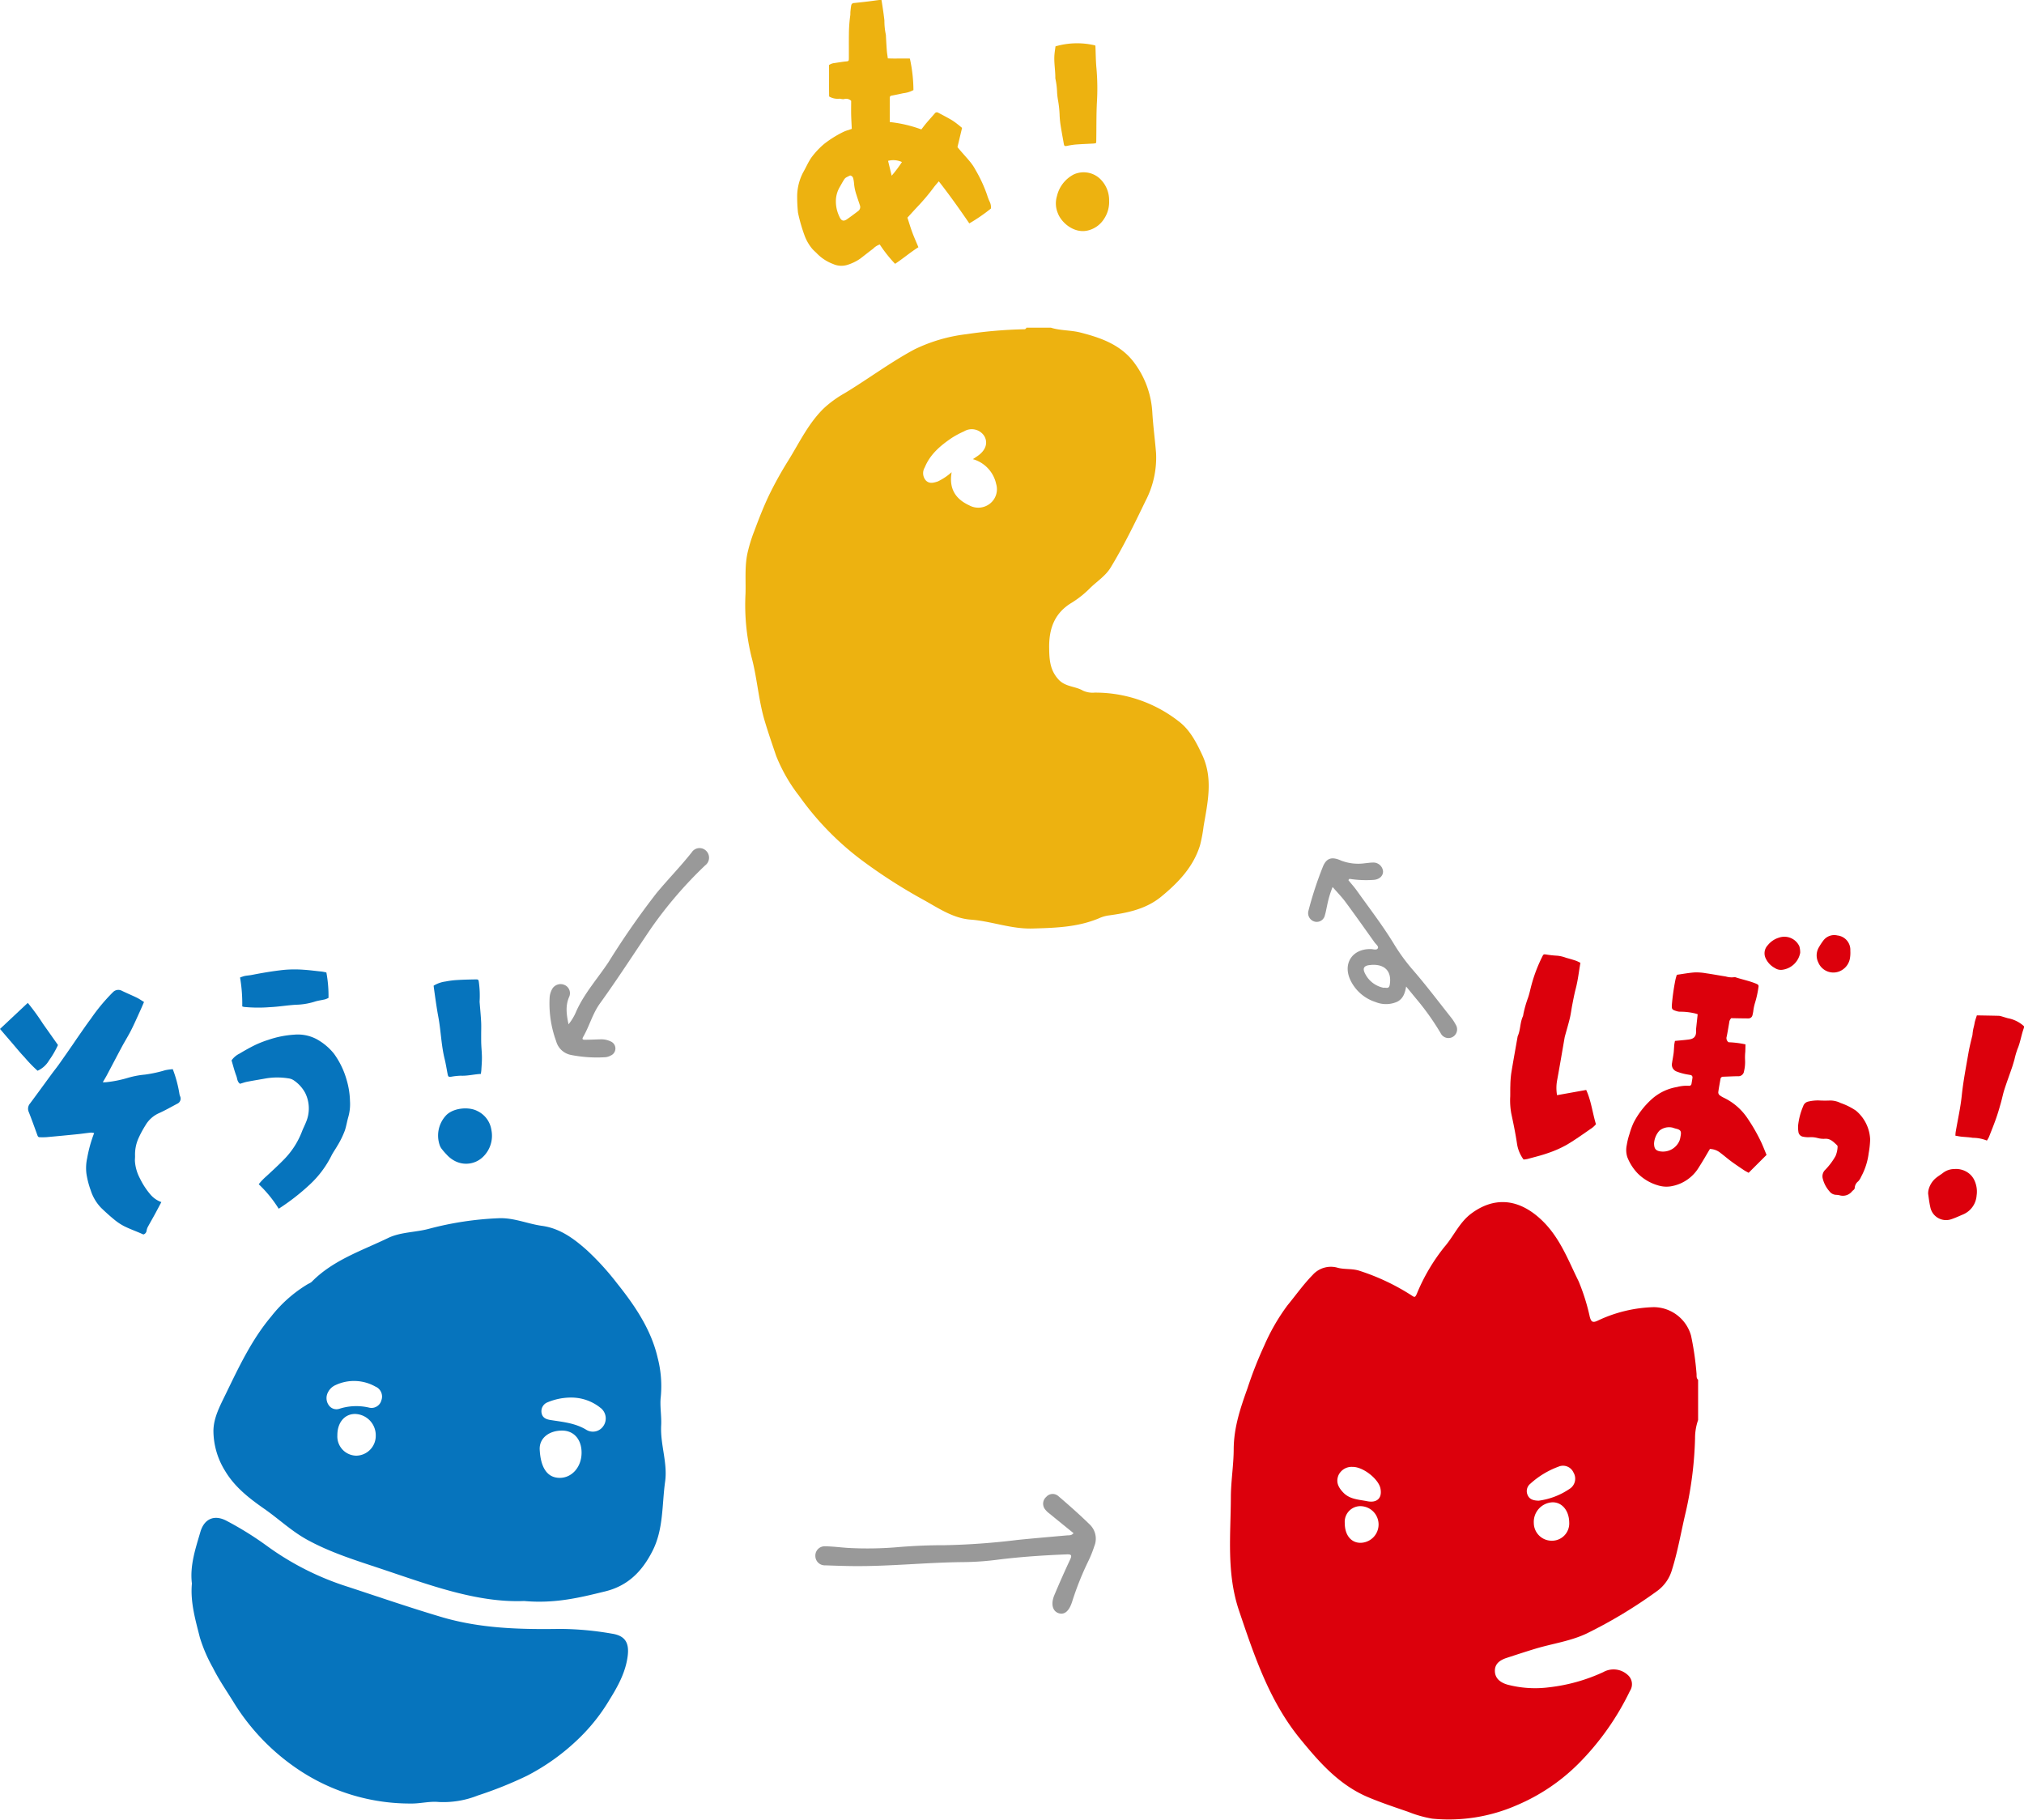 <svg xmlns="http://www.w3.org/2000/svg" width="397.58" height="357.431" viewBox="0 0 397.58 357.431"><defs><style>.a{fill:#0674bd;}.b{fill:#edb210;}.c{fill:#dc000c;}.d{fill:#999;}</style></defs><g transform="translate(0 0)"><path class="a" d="M24.2,276.708l5.456-5.118a43.733,43.733,0,0,1,3.017,4.157c.979,1.367,1.942,2.745,2.913,4.118a17.833,17.833,0,0,1-1.753,3.022,4.959,4.959,0,0,1-2.255,2.034,27.132,27.132,0,0,1-2.551-2.634c-.832-.867-1.583-1.8-2.365-2.711C25.862,278.649,25.066,277.718,24.2,276.708Z" transform="translate(-24.199 -74.593)"/><g transform="translate(37.602 239.288)"><path class="a" d="M46.79,345.008c-.431-3.525.7-6.829,1.665-10.134.774-2.641,2.8-3.475,5.25-2.128a64.619,64.619,0,0,1,7.645,4.747,55.379,55.379,0,0,0,16.176,8.188c6.056,1.992,12.086,4.06,18.2,5.882,7.645,2.28,15.5,2.487,23.377,2.36a61.027,61.027,0,0,1,10.2.934c2.589.4,3.42,1.79,3.089,4.393-.408,3.2-1.917,5.924-3.572,8.59a36.376,36.376,0,0,1-5.984,7.57,42.775,42.775,0,0,1-10.2,7.349,77.147,77.147,0,0,1-9.688,3.888,18.273,18.273,0,0,1-7.674,1.277c-1.819-.181-3.63.334-5.477.3A39.411,39.411,0,0,1,68.23,381.9a43.085,43.085,0,0,1-13.037-13.23c-1.442-2.365-3.044-4.637-4.282-7.12a29.776,29.776,0,0,1-2.559-5.942C47.474,352.128,46.454,348.68,46.79,345.008Z" transform="translate(-46.695 -273.244)"/><path class="a" d="M137.233,337.584c.1-1.837-.293-3.811-.075-5.63a22.129,22.129,0,0,0-.62-7.655c-1.287-5.571-4.506-10.279-8-14.645a52.2,52.2,0,0,0-5.863-6.442c-2.621-2.34-5.337-4.326-8.849-4.814-2.895-.4-5.593-1.656-8.641-1.491a63,63,0,0,0-13.489,2.049c-2.678.742-5.616.627-8.107,1.83-5.2,2.511-10.826,4.337-15.016,8.621a2.724,2.724,0,0,1-.657.379,26.226,26.226,0,0,0-7.274,6.4c-3.864,4.581-6.4,10.014-9,15.367-1.1,2.266-2.348,4.58-2.36,7.145a15.041,15.041,0,0,0,2.29,7.837c1.915,3.209,4.762,5.4,7.751,7.487,2.8,1.956,5.287,4.329,8.309,6,4.593,2.537,9.564,4.068,14.5,5.716,9.491,3.166,18.886,6.739,28.187,6.353,6.084.547,10.968-.677,15.9-1.884,4.535-1.108,7.3-3.995,9.3-7.929,2.2-4.3,1.849-9.069,2.49-13.642C138.525,344.951,137.029,341.334,137.233,337.584ZM77.36,343.542a3.774,3.774,0,0,1-3.734-3.981c-.018-2.48,1.379-4.192,3.442-4.212a4.182,4.182,0,0,1,4.1,4.239A3.891,3.891,0,0,1,77.36,343.542Zm4.914-10.881a2,2,0,0,1-2.37,1.453,10.917,10.917,0,0,0-5.835.2,1.824,1.824,0,0,1-2.163-.737,2.4,2.4,0,0,1-.127-2.474,3.029,3.029,0,0,1,1.524-1.441,8.554,8.554,0,0,1,7.8.311A2.122,2.122,0,0,1,82.274,332.661ZM117.329,347.9c-2.6.012-3.781-2.2-3.955-5.541-.119-2.246,1.832-3.774,4.456-3.742,2.307.028,3.813,1.8,3.767,4.443C121.553,345.8,119.691,347.895,117.329,347.9Zm8.591-10.248a2.47,2.47,0,0,1-3.386.812c-2.185-1.339-4.622-1.541-7.028-1.922-.9-.144-1.6-.451-1.767-1.391a1.877,1.877,0,0,1,1.2-2.1,11.881,11.881,0,0,1,4.687-.923,9.111,9.111,0,0,1,5.618,1.966A2.621,2.621,0,0,1,125.921,337.657Z" transform="translate(-44.959 -296.892)"/></g><path class="b" d="M201.553,276.2c-1.168-2.509-2.469-5.031-4.688-6.676a26.586,26.586,0,0,0-16.467-5.6,4.541,4.541,0,0,1-2.312-.4c-1.526-.888-3.44-.7-4.8-2.2-1.683-1.855-1.785-3.928-1.815-6.181-.052-3.784,1.041-6.88,4.5-8.917a19.665,19.665,0,0,0,3.585-2.883c1.352-1.312,3-2.35,4-4,2.551-4.2,4.692-8.613,6.826-13.034a18.411,18.411,0,0,0,2.091-9.38c-.207-2.658-.58-5.347-.737-8.011a17.973,17.973,0,0,0-3.378-9.554c-2.6-3.67-6.537-5.095-10.7-6.159-1.934-.5-3.95-.364-5.852-.968H167a.447.447,0,0,1-.483.313,89.04,89.04,0,0,0-11.254.963,31.779,31.779,0,0,0-10.268,3c-4.76,2.556-9.083,5.812-13.7,8.6a21.835,21.835,0,0,0-4.1,2.974c-3.017,2.952-4.782,6.716-6.948,10.216a73.621,73.621,0,0,0-3.739,6.716c-1.128,2.342-2.068,4.78-2.98,7.216a29.922,29.922,0,0,0-1.335,4.373c-.545,2.611-.294,5.233-.368,7.852a42.71,42.71,0,0,0,1.165,12.412c1.132,4.172,1.367,8.494,2.618,12.663.684,2.28,1.466,4.543,2.228,6.788a32.019,32.019,0,0,0,4.533,7.906,57.011,57.011,0,0,0,12.131,12.5,104.924,104.924,0,0,0,12.559,8.051c2.81,1.58,5.658,3.49,8.982,3.734,4.092.3,7.908,1.867,12.163,1.748,4.491-.127,8.83-.251,13.011-1.991a7.1,7.1,0,0,1,1.805-.557c3.749-.5,7.44-1.225,10.475-3.722,3.343-2.751,6.3-5.82,7.612-10.084a29.127,29.127,0,0,0,.7-3.727C202.606,285.509,203.707,280.827,201.553,276.2ZM159.84,226.8a3.7,3.7,0,0,1-4.077.336c-2.622-1.219-4.023-3.2-3.447-6.517a11.213,11.213,0,0,1-2.733,1.83c-.837.267-1.655.516-2.363-.232a2.176,2.176,0,0,1-.184-2.532c1.053-2.582,3.085-4.289,5.31-5.795a17.555,17.555,0,0,1,2.394-1.279,2.924,2.924,0,0,1,3.958.871c.792,1.294.364,2.755-1.14,3.856-.3.221-.613.42-1.07.727a6.484,6.484,0,0,1,4.566,4.854A3.6,3.6,0,0,1,159.84,226.8Z" transform="translate(34.619 -127.873)"/><path class="c" d="M260.385,328.621a58.439,58.439,0,0,0-1.073-7.389,7.661,7.661,0,0,0-7.331-5.593,27.318,27.318,0,0,0-11.04,2.671c-.974.455-1.25.175-1.511-.734a40.661,40.661,0,0,0-2.188-6.99c-2.2-4.443-3.856-9.1-7.863-12.586-4.359-3.791-8.949-3.92-13.209-.769-2.353,1.74-3.44,4.421-5.275,6.542a37.4,37.4,0,0,0-5.462,9.27c-.349.772-.463.659-1.09.242a43.558,43.558,0,0,0-10.1-4.77c-1.453-.495-2.922-.242-4.314-.607a4.787,4.787,0,0,0-4.954,1.416c-1.812,1.852-3.311,3.985-4.953,5.979a39.932,39.932,0,0,0-4.553,7.9,78.015,78.015,0,0,0-3.289,8.377c-1.391,3.895-2.689,7.69-2.706,12.021-.012,3.054-.545,6.246-.557,9.337-.025,7.46-.891,14.933,1.606,22.324,3.015,8.922,5.975,17.808,12.033,25.209,3.749,4.583,7.64,9.041,13.365,11.446,2.572,1.08,5.215,1.954,7.831,2.855a23.057,23.057,0,0,0,4.727,1.344,33.306,33.306,0,0,0,16.651-2.661,38.137,38.137,0,0,0,12.185-8.257,52.457,52.457,0,0,0,9.989-14.161,2.41,2.41,0,0,0-.425-3.152,4.118,4.118,0,0,0-4.809-.555,34.625,34.625,0,0,1-10.627,2.979,21.364,21.364,0,0,1-8.143-.508c-1.3-.366-2.485-1.132-2.519-2.674-.033-1.5,1.073-2.188,2.355-2.606,1.83-.593,3.659-1.2,5.5-1.757,3.383-1.033,6.935-1.488,10.174-3.02a93.8,93.8,0,0,0,13.776-8.3,7.808,7.808,0,0,0,2.987-4.235c1.173-3.724,1.8-7.567,2.708-11.349a73.43,73.43,0,0,0,1.819-14.446,10.83,10.83,0,0,1,.6-3.607v-7.9C260.29,329.547,260.442,329.062,260.385,328.621Zm-65.966,33.309c-1.88.022-3.124-1.514-3.126-3.863a3.082,3.082,0,0,1,2.957-3.338,3.6,3.6,0,1,1,.169,7.2Zm1.28-8.172c-1.655-.331-3.406-.348-4.7-1.7-.934-.974-1.511-2.034-.939-3.408a2.848,2.848,0,0,1,2.76-1.633c2.088-.032,5.1,2.389,5.476,4.215C198.692,353.132,197.632,354.144,195.7,353.758Zm36.192,7.76a3.514,3.514,0,0,1-3.465-3.5,3.85,3.85,0,0,1,3.657-4.045c1.884-.035,3.268,1.626,3.3,3.96A3.394,3.394,0,0,1,231.892,361.518Zm3.525-10.161a14.087,14.087,0,0,1-6.041,2.3c-1.016-.028-1.788-.251-2.158-1.1a1.861,1.861,0,0,1,.506-2.215,16.892,16.892,0,0,1,5.533-3.363,2.253,2.253,0,0,1,2.975,1.162A2.361,2.361,0,0,1,235.417,351.357Z" transform="translate(72.864 -58.874)"/><path class="d" d="M185.842,258.885c.557.685,1.15,1.342,1.661,2.059,2.427,3.406,4.989,6.731,7.176,10.286a37.532,37.532,0,0,0,3.694,5.133c2.679,3.067,5.13,6.335,7.662,9.529a8.938,8.938,0,0,1,.878,1.345,1.722,1.722,0,0,1-.547,2.43,1.7,1.7,0,0,1-2.39-.717,50.324,50.324,0,0,0-4.431-6.313c-.747-.893-1.483-1.8-2.353-2.855-.242,1.382-.645,2.465-1.829,3.019a5.445,5.445,0,0,1-4.19.025,8.259,8.259,0,0,1-4.9-4.239c-1.608-3.3.339-6.246,4-6.164.47.01,1.14.286,1.367-.177.179-.368-.4-.776-.662-1.147-1.889-2.649-3.764-5.308-5.7-7.924-.737-1-1.616-1.887-2.532-2.945a19.928,19.928,0,0,0-1.086,3.676c-.139.628-.247,1.265-.431,1.88a1.638,1.638,0,0,1-1.947,1.259,1.73,1.73,0,0,1-1.305-2.051,70.88,70.88,0,0,1,2.892-8.83c.737-1.727,1.854-1.884,3.543-1.123a9.423,9.423,0,0,0,4.735.518c.5-.043.991-.124,1.489-.13a1.913,1.913,0,0,1,2.016,1.683c.045.958-.754,1.671-1.92,1.725a20.9,20.9,0,0,1-4.69-.211Zm6.915,21.142c.428-.1,1.055.323,1.208-.572.433-2.5-.806-3.991-3.326-3.936-.177,0-.354.028-.531.043-1.2.1-1.541.62-.981,1.686A5.182,5.182,0,0,0,192.756,280.027Z" transform="translate(79.022 -85.997)"/><path class="d" d="M170.736,337c-1.58-1.282-3.156-2.556-4.725-3.841a4.137,4.137,0,0,1-.842-.812,1.773,1.773,0,0,1,.2-2.462,1.676,1.676,0,0,1,2.367-.175c2.148,1.837,4.271,3.716,6.288,5.693a3.869,3.869,0,0,1,.784,4.185,21.938,21.938,0,0,1-1.135,2.838,59.083,59.083,0,0,0-3.224,8.075c-.607,1.889-1.569,2.641-2.743,2.183-1.108-.431-1.447-1.815-.739-3.507q1.479-3.528,3.1-6.992c.415-.881.209-1.051-.684-1.016-4.595.182-9.176.486-13.744,1.068a55.9,55.9,0,0,1-6.582.45c-7.2.06-14.363.849-21.562.782-1.847-.017-3.694-.084-5.539-.147a1.851,1.851,0,0,1-1.934-1.809,1.832,1.832,0,0,1,1.931-1.934c1.488.023,2.972.219,4.459.319a70.356,70.356,0,0,0,10.246-.187c2.9-.226,5.812-.351,8.718-.344a138.761,138.761,0,0,0,14.333-1.035c3.243-.329,6.49-.6,9.735-.894C169.86,337.4,170.318,337.51,170.736,337Z" transform="translate(40.141 -35.841)"/><path class="d" d="M92.527,288.017a10.344,10.344,0,0,0,1.553-2.641c1.6-3.515,4.18-6.383,6.29-9.562a157.618,157.618,0,0,1,9.389-13.507c2.265-2.743,4.767-5.282,6.973-8.08a1.827,1.827,0,0,1,2.79-.324,1.88,1.88,0,0,1-.165,2.9,81.549,81.549,0,0,0-10.639,12.384c-3.333,4.917-6.547,9.913-10.024,14.732-1.449,2.007-2.069,4.454-3.3,6.584-.341.588.152.545.458.543.946,0,1.892-.052,2.838-.077a4.247,4.247,0,0,1,2.093.4,1.5,1.5,0,0,1,.032,2.778,2.562,2.562,0,0,1-1.07.331,26.122,26.122,0,0,1-6.776-.453,3.75,3.75,0,0,1-2.882-2.716,21.446,21.446,0,0,1-1.285-8.346,4.032,4.032,0,0,1,.485-1.842,1.911,1.911,0,0,1,2.445-.839,1.763,1.763,0,0,1,.9,2.384C91.9,284.362,92.107,286.046,92.527,288.017Z" transform="translate(19.153 -86.81)"/><path class="b" d="M150.286,178.852l-.9,3.774c.184.222.431.526.687.822.632.729,1.289,1.437,1.894,2.188a9.25,9.25,0,0,1,.936,1.422,27.634,27.634,0,0,1,2.3,4.964,9.569,9.569,0,0,0,.528,1.376,2.348,2.348,0,0,1,.217,1.305,34.428,34.428,0,0,1-4.235,2.908c-1.92-2.8-3.866-5.548-5.992-8.264-.363.431-.715.807-1.016,1.222a40.447,40.447,0,0,1-3.157,3.746c-.66.705-1.309,1.422-1.992,2.168.311.954.6,1.941.956,2.9s.782,1.9,1.2,2.908c-1.611,1.021-3.014,2.228-4.581,3.264a27.136,27.136,0,0,1-3.009-3.8,3.331,3.331,0,0,0-1.317.841c-.878.643-1.72,1.334-2.589,1.989a9.367,9.367,0,0,1-2.46,1.177,3.986,3.986,0,0,1-2.818-.181,8.62,8.62,0,0,1-3.194-2.1c-.311-.314-.66-.6-.941-.938a8.948,8.948,0,0,1-1.409-2.43,32.042,32.042,0,0,1-1.315-4.521.7.7,0,0,1-.025-.144,30.56,30.56,0,0,1-.155-3.408,10.371,10.371,0,0,1,1.14-4.391c.57-.981,1.006-2.038,1.656-2.979a15.814,15.814,0,0,1,2.477-2.648,21,21,0,0,1,3.886-2.42,5.172,5.172,0,0,1,.9-.321c.207-.074.415-.15.667-.241-.042-.919-.1-1.827-.122-2.734s0-1.839,0-2.766a1.39,1.39,0,0,0-1.371-.353,1.1,1.1,0,0,1-.431,0c-.17-.015-.339-.069-.51-.07a3.252,3.252,0,0,1-2.016-.438c-.037-1.982,0-4.065-.022-6.171a2.315,2.315,0,0,1,1.088-.394c.316-.045.63-.1.946-.144.415-.06.827-.13,1.244-.166.577-.047.618-.067.62-.67.008-1.641-.015-3.283.013-4.924a27,27,0,0,1,.264-3.462c.035-.244.007-.5.032-.745.042-.415.082-.832.162-1.242a.532.532,0,0,1,.528-.435q1.434-.148,2.865-.321c.684-.082,1.364-.184,2.046-.269a4.408,4.408,0,0,1,.5,0c.1.63.2,1.232.286,1.835.1.655.182,1.312.266,1.971a3.588,3.588,0,0,1,.022.445,12.76,12.76,0,0,0,.284,2.567,2.486,2.486,0,0,1,.018.371c.055.914.1,1.827.17,2.74.038.488.125.973.2,1.534,1.406.072,2.84-.008,4.329.033a29.58,29.58,0,0,1,.7,6.193,5.634,5.634,0,0,1-2.028.623c-.742.167-1.488.319-2.235.463a.4.4,0,0,0-.389.446c0,1.565,0,3.131,0,4.747a25.721,25.721,0,0,1,6.206,1.449c.341-.433.647-.851.981-1.245.543-.642,1.113-1.262,1.656-1.9a.493.493,0,0,1,.662-.145c.9.471,1.793.944,2.669,1.452a12.577,12.577,0,0,1,1.2.859C149.733,178.379,149.99,178.608,150.286,178.852ZM128.3,188.2c-.906.43-.961.451-1.252.911-.276.436-.518.894-.777,1.342a5.473,5.473,0,0,0-.769,2.733,7.058,7.058,0,0,0,.165,1.613,7.718,7.718,0,0,0,.573,1.59c.361.752.8.862,1.466.394.749-.523,1.479-1.071,2.208-1.623a.974.974,0,0,0,.316-1.073c-.229-.7-.475-1.394-.694-2.1a9.47,9.47,0,0,1-.468-2.231,5.41,5.41,0,0,0-.172-1.016A.712.712,0,0,0,128.3,188.2Zm8.16.043a24.446,24.446,0,0,0,2.016-2.683,4.03,4.03,0,0,0-2.721-.234Z" transform="translate(38.693 -153.73)"/><path class="b" d="M156.27,178.454c-.2.023-.364.05-.526.06-1.168.063-2.337.105-3.5.194a15.643,15.643,0,0,0-1.636.261c-.455.084-.558.028-.633-.394-.219-1.25-.456-2.5-.65-3.752a18.037,18.037,0,0,1-.181-1.989,20.921,20.921,0,0,0-.321-2.888,13.413,13.413,0,0,1-.181-1.737,14.913,14.913,0,0,0-.328-2.465.365.365,0,0,1-.008-.084c.018-1.563-.306-3.114-.165-4.678.045-.5.124-.988.2-1.563a15.186,15.186,0,0,1,7.8-.18.889.889,0,0,1,.043.139c.063,1.447.063,2.9.2,4.341a45.224,45.224,0,0,1,.09,6.694c-.13,2.571-.082,5.136-.129,7.7A2.5,2.5,0,0,1,156.27,178.454Z" transform="translate(58.995 -150.314)"/><path class="b" d="M158.749,179.583a5.958,5.958,0,0,1-1.008,3.562,5.177,5.177,0,0,1-3.249,2.28c-2.554.585-5.086-1.456-5.825-3.435a4.949,4.949,0,0,1-.162-3.345,6.428,6.428,0,0,1,3.338-4.266,4.707,4.707,0,0,1,4.986.752A5.814,5.814,0,0,1,158.749,179.583Z" transform="translate(59.119 -140.134)"/><path class="a" d="M55.924,285.639A24.1,24.1,0,0,1,57.23,290.5a2.058,2.058,0,0,0,.152.5,1.1,1.1,0,0,1-.587,1.429c-1.239.652-2.452,1.357-3.736,1.919a5.822,5.822,0,0,0-2.509,2.328,20.71,20.71,0,0,0-1.3,2.392,7.84,7.84,0,0,0-.735,3.632c.005.351-.05.707-.023,1.055a8.476,8.476,0,0,0,.995,3.373,14.747,14.747,0,0,0,2.058,3.146,5.068,5.068,0,0,0,2.134,1.473c-.445.834-.861,1.635-1.294,2.427-.465.851-.956,1.69-1.412,2.542a2.661,2.661,0,0,0-.2.682.869.869,0,0,1-.627.709c-.194-.084-.448-.2-.7-.308-1.04-.441-2.111-.834-3.111-1.339a10.744,10.744,0,0,1-1.936-1.3c-.876-.714-1.71-1.474-2.521-2.251a8.8,8.8,0,0,1-2.084-3.51,16.755,16.755,0,0,1-.834-3.248,9.068,9.068,0,0,1,.155-3.075,26.326,26.326,0,0,1,1.364-4.889,2.749,2.749,0,0,0-.65-.09c-.874.09-1.743.224-2.616.313q-3.046.308-6.1.583a13.363,13.363,0,0,1-1.346.01c-.272-.005-.361-.179-.438-.393-.552-1.519-1.095-3.04-1.688-4.545a1.567,1.567,0,0,1,.226-1.668c1.441-1.925,2.846-3.874,4.269-5.81.475-.647.983-1.274,1.446-1.927.908-1.279,1.8-2.567,2.691-3.854.384-.555.755-1.117,1.143-1.668.794-1.132,1.564-2.277,2.4-3.381a36.689,36.689,0,0,1,4.4-5.287,1.465,1.465,0,0,1,1.745-.211c.956.461,1.944.869,2.9,1.335.475.231.9.537,1.414.846-.274.628-.516,1.205-.777,1.775-.578,1.264-1.133,2.537-1.762,3.779-.547,1.08-1.2,2.114-1.775,3.182-1.006,1.874-1.984,3.759-2.982,5.636-.242.455-.515.9-.807,1.4.251-.005.465.008.674-.015a23.521,23.521,0,0,0,4.356-.884,17.131,17.131,0,0,1,3.233-.607,25.257,25.257,0,0,0,4.015-.869A11.521,11.521,0,0,1,55.924,285.639Z" transform="translate(-21.984 -75.619)"/><path class="a" d="M60.674,309.524a24.075,24.075,0,0,0-3.926-4.812,11.829,11.829,0,0,1,1.489-1.556c1.148-1.058,2.3-2.113,3.391-3.228a16.012,16.012,0,0,0,3.614-5.569c.229-.605.535-1.182.772-1.785a6.867,6.867,0,0,0-.144-5.813,6.982,6.982,0,0,0-2.248-2.467,2.436,2.436,0,0,0-1.07-.383,13.81,13.81,0,0,0-4.311,0c-1.25.224-2.506.425-3.754.667-.486.094-.958.269-1.407.4-.575-.4-.533-1.026-.722-1.524-.376-.983-.63-2.011-.948-3.069a4.142,4.142,0,0,1,1.566-1.331c1.031-.622,2.086-1.215,3.171-1.74a20.871,20.871,0,0,1,2.536-.981,19.316,19.316,0,0,1,5.026-1,7.893,7.893,0,0,1,4.364.853,11.45,11.45,0,0,1,3.442,2.865,16.216,16.216,0,0,1,2.511,5.2,15.8,15.8,0,0,1,.648,4.11,9.265,9.265,0,0,1-.326,3.134c-.256.872-.386,1.773-.674,2.644a17.321,17.321,0,0,1-1.473,3.01c-.391.692-.876,1.337-1.218,2.051a19.8,19.8,0,0,1-4.194,5.563A43.242,43.242,0,0,1,60.674,309.524Z" transform="translate(-5.927 -72.091)"/><path class="a" d="M84.438,287.4c-1.324.062-2.612.411-3.958.348a12.829,12.829,0,0,0-1.86.2c-.543.057-.608,0-.712-.526-.192-.985-.344-1.979-.583-2.952-.674-2.718-.729-5.524-1.239-8.26-.326-1.748-.568-3.505-.814-5.262-.042-.291-.075-.583-.114-.879a5.931,5.931,0,0,1,2.343-.824,16.3,16.3,0,0,1,2.3-.292c1.2-.074,2.41-.1,3.617-.12.5-.01.565.05.627.533a19.407,19.407,0,0,1,.149,3.789,1.789,1.789,0,0,0,.012.267c.1,1.265.224,2.531.289,3.8.043.847,0,1.7.005,2.549,0,.587-.007,1.177.017,1.763.035.884.127,1.767.132,2.651.005.819-.069,1.638-.115,2.459C84.518,286.87,84.476,287.1,84.438,287.4Z" transform="translate(10.018 -76.447)"/><path class="a" d="M52.842,274.924a30.366,30.366,0,0,0-.431-5.675,7.192,7.192,0,0,1,.9-.3c.465-.094.944-.114,1.409-.206,2.063-.408,4.134-.755,6.224-.986a23.362,23.362,0,0,1,3.96-.033c1.2.072,2.387.244,3.58.358a8.931,8.931,0,0,1,.884.181,25.022,25.022,0,0,1,.418,4.988,4.083,4.083,0,0,1-.664.282c-.714.174-1.459.252-2.149.49a13.3,13.3,0,0,1-3.584.575c-1.717.1-3.413.4-5.123.473a28.714,28.714,0,0,1-5.1-.048A2.632,2.632,0,0,1,52.842,274.924Z" transform="translate(-5.256 -77.235)"/><path class="a" d="M86.154,288.25a5.752,5.752,0,0,1-1.655,5.265,4.765,4.765,0,0,1-5.581.772,5.612,5.612,0,0,1-1.528-1.192,14.029,14.029,0,0,1-.986-1.13,2.534,2.534,0,0,1-.416-.774,5.793,5.793,0,0,1,1.2-5.765c1.364-1.521,4.441-1.83,6.163-.943A4.933,4.933,0,0,1,86.154,288.25Z" transform="translate(10.376 -66.267)"/><g transform="translate(296.645 183.687)"><path class="c" d="M224.884,281.475c1-.1,1.865-.165,2.719-.277,1.08-.14,1.486-.659,1.441-1.76a1.836,1.836,0,0,1-.007-.288c.1-.956.206-1.91.314-2.915a4.771,4.771,0,0,0-.677-.2,12.418,12.418,0,0,0-2.689-.3,2.407,2.407,0,0,1-.861-.142c-.866-.257-.893-.415-.834-1.317a44.393,44.393,0,0,1,.685-4.792,9.74,9.74,0,0,1,.284-1c1.207-.169,2.34-.384,3.482-.465a10.587,10.587,0,0,1,2.21.16c1.317.189,2.626.435,3.941.642a4.033,4.033,0,0,0,1.63.137.765.765,0,0,1,.381.053c1.34.435,2.731.7,4.032,1.264.284.122.431.284.364.587a19.467,19.467,0,0,1-.68,3.117,9.461,9.461,0,0,0-.354,1.713,7.671,7.671,0,0,1-.159.761.794.794,0,0,1-.784.6c-1.091,0-2.181-.028-3.373-.048a1.358,1.358,0,0,0-.409.921c-.16.894-.3,1.794-.483,2.683a1,1,0,0,0,.356,1.125,18.559,18.559,0,0,1,3.33.418c-.013.508-.022.979-.038,1.449a10.5,10.5,0,0,0-.045,1.633,7.739,7.739,0,0,1-.209,2.208,1.105,1.105,0,0,1-1.222.964c-.958.017-1.915.067-2.873.1a.5.5,0,0,0-.527.458c-.149.864-.318,1.725-.431,2.592a.742.742,0,0,0,.246.568,4.706,4.706,0,0,0,.908.542,11.715,11.715,0,0,1,4.657,4.112,34.6,34.6,0,0,1,2.709,4.779c.339.762.644,1.539.961,2.307l-3.52,3.515c-.323-.18-.639-.331-.928-.525-.829-.555-1.66-1.108-2.464-1.7-.725-.533-1.407-1.13-2.126-1.671a3.42,3.42,0,0,0-2.084-.787c-.7,1.162-1.369,2.363-2.119,3.517a7.919,7.919,0,0,1-5.653,3.836,5.513,5.513,0,0,1-2.44-.206,9.26,9.26,0,0,1-3.945-2.317,9.63,9.63,0,0,1-2.074-3.241,4.58,4.58,0,0,1-.1-2.379,13.54,13.54,0,0,1,.53-2.149,14.627,14.627,0,0,1,.826-2.253,16.186,16.186,0,0,1,3.52-4.568,9.892,9.892,0,0,1,5-2.41,7.435,7.435,0,0,1,2.292-.241.458.458,0,0,0,.548-.421c.065-.383.14-.765.184-1.152a.462.462,0,0,0-.421-.548c-.416-.079-.836-.13-1.245-.236a9.827,9.827,0,0,1-1.468-.455,1.43,1.43,0,0,1-.878-1.651c.09-.642.226-1.279.308-1.922.067-.54.079-1.086.129-1.628C224.774,282.013,224.834,281.766,224.884,281.475Zm1.08,18.869c.033-.187.052-.284.065-.379.119-.762-.074-1.035-.851-1.232a6.859,6.859,0,0,1-.734-.222,3,3,0,0,0-2.6.585,4.09,4.09,0,0,0-1.06,2.536c.023.949.267,1.427,1.325,1.554a3.522,3.522,0,0,0,3.694-2.178A4.514,4.514,0,0,0,225.964,300.344Z" transform="translate(-192.517 -260.692)"/><path class="c" d="M210.885,293.545l5.726-1.026c.983,2.131,1.225,4.449,1.917,6.736a5.578,5.578,0,0,1-.712.685c-1.65,1.13-3.271,2.313-4.989,3.328a21.351,21.351,0,0,1-3.694,1.638c-1.33.476-2.714.8-4.077,1.178a6.3,6.3,0,0,1-.744.1,6.872,6.872,0,0,1-1.277-3.02c-.3-2.032-.715-4.042-1.145-6.049a14.456,14.456,0,0,1-.2-3.345c.013-.7-.008-1.406.022-2.108a20.152,20.152,0,0,1,.174-2.4c.394-2.434.841-4.857,1.265-7.286.573-1.242.446-2.669,1.025-3.911a1.913,1.913,0,0,0,.1-.475,22.515,22.515,0,0,1,.929-3.234c.271-.787.428-1.615.649-2.42a29.364,29.364,0,0,1,2.28-5.9c.028-.052.1-.082.182-.149.094,0,.222,0,.348.012a20.29,20.29,0,0,0,2.3.252,6.694,6.694,0,0,1,1.678.4c.65.181,1.3.364,1.939.577a7.869,7.869,0,0,1,.893.421c-.3,1.717-.485,3.433-.919,5.085-.279,1.066-.48,2.138-.689,3.213-.165.859-.266,1.733-.47,2.584-.283,1.183-.639,2.352-.958,3.527-.052.187-.082.381-.115.572-.473,2.716-.928,5.436-1.431,8.147A8.31,8.31,0,0,0,210.885,293.545Z" transform="translate(-201.676 -262.105)"/><path class="c" d="M260.193,297.652a7.441,7.441,0,0,0-2.768-.54c-.757-.132-1.534-.149-2.3-.234-.354-.038-.7-.117-1.125-.19.02-.254.02-.5.062-.746.4-2.367.938-4.719,1.187-7.1.291-2.808.829-5.568,1.307-8.341.209-1.207.506-2.4.8-3.587a9.81,9.81,0,0,1,.189-1.312,12.312,12.312,0,0,0,.266-1.234c.12-.458.281-.906.41-1.309,1.5.028,2.907.05,4.312.084a1.963,1.963,0,0,1,.476.09c.431.124.857.262,1.29.384a6.386,6.386,0,0,1,3.182,1.58,1.2,1.2,0,0,1-.028.349c-.508,1.351-.682,2.8-1.259,4.137a17.159,17.159,0,0,0-.59,2.036c-.16.553-.319,1.11-.506,1.656-.486,1.421-1.013,2.83-1.474,4.26-.276.856-.443,1.748-.689,2.614-.291,1.018-.582,2.038-.933,3.034-.435,1.235-.929,2.45-1.407,3.671A6.269,6.269,0,0,1,260.193,297.652Z" transform="translate(-166.544 -257.295)"/><path class="c" d="M249.384,293.424a13.022,13.022,0,0,1-1.5,4.653,2.836,2.836,0,0,1-.572.883,1.737,1.737,0,0,0-.664,1.239c-.012.358-.309.475-.5.677a2.312,2.312,0,0,1-2.3.857,3.84,3.84,0,0,0-.864-.135,1.7,1.7,0,0,1-1.314-.7,5.87,5.87,0,0,1-1.3-2.459,1.772,1.772,0,0,1,.5-1.778,13.075,13.075,0,0,0,2.007-2.688,5.211,5.211,0,0,0,.4-1.778.453.453,0,0,0-.117-.354c-.659-.6-1.255-1.292-2.283-1.255a4.555,4.555,0,0,1-1.524-.144,4.953,4.953,0,0,0-1.675-.156,5.184,5.184,0,0,1-1.148-.1,1.089,1.089,0,0,1-.948-.959,5.849,5.849,0,0,1-.062-1.242,13.273,13.273,0,0,1,1-3.8,1.325,1.325,0,0,1,1.015-.909,8.294,8.294,0,0,1,1.991-.219,23,23,0,0,0,2.3.015,4.618,4.618,0,0,1,2.049.49,12.839,12.839,0,0,1,3,1.493,7.8,7.8,0,0,1,2.8,5.688A18.506,18.506,0,0,1,249.384,293.424Z" transform="translate(-178.959 -250.584)"/><path class="c" d="M250.875,295.239a4.375,4.375,0,0,1,1.555-2.439c.433-.341.913-.622,1.344-.963a3.635,3.635,0,0,1,2.17-.717,4.092,4.092,0,0,1,3.009.966,3.726,3.726,0,0,1,1,1.394,5.211,5.211,0,0,1,.371,2.832A4.379,4.379,0,0,1,257.75,300c-.769.324-1.528.685-2.318.949a3.154,3.154,0,0,1-4.205-2.352c-.2-.869-.3-1.763-.428-2.649A3.331,3.331,0,0,1,250.875,295.239Z" transform="translate(-168.697 -245.171)"/><path class="c" d="M241.777,263.694a2.843,2.843,0,0,1,2.532,3,6.506,6.506,0,0,1-.052,1.339,3.36,3.36,0,0,1-1.549,2.432A3.2,3.2,0,0,1,238.021,269a3.121,3.121,0,0,1,.154-3.049,11.624,11.624,0,0,1,.851-1.284A2.674,2.674,0,0,1,241.777,263.694Z" transform="translate(-177.49 -263.627)"/><path class="c" d="M238.578,266.97a4.119,4.119,0,0,1-3.515,3.328,2.108,2.108,0,0,1-1.464-.349,4.093,4.093,0,0,1-1.884-2.1,2.3,2.3,0,0,1,.516-2.4A4.417,4.417,0,0,1,234.364,264a3.25,3.25,0,0,1,4.045,1.668A4.269,4.269,0,0,1,238.578,266.97Z" transform="translate(-181.607 -263.49)"/></g></g></svg>
